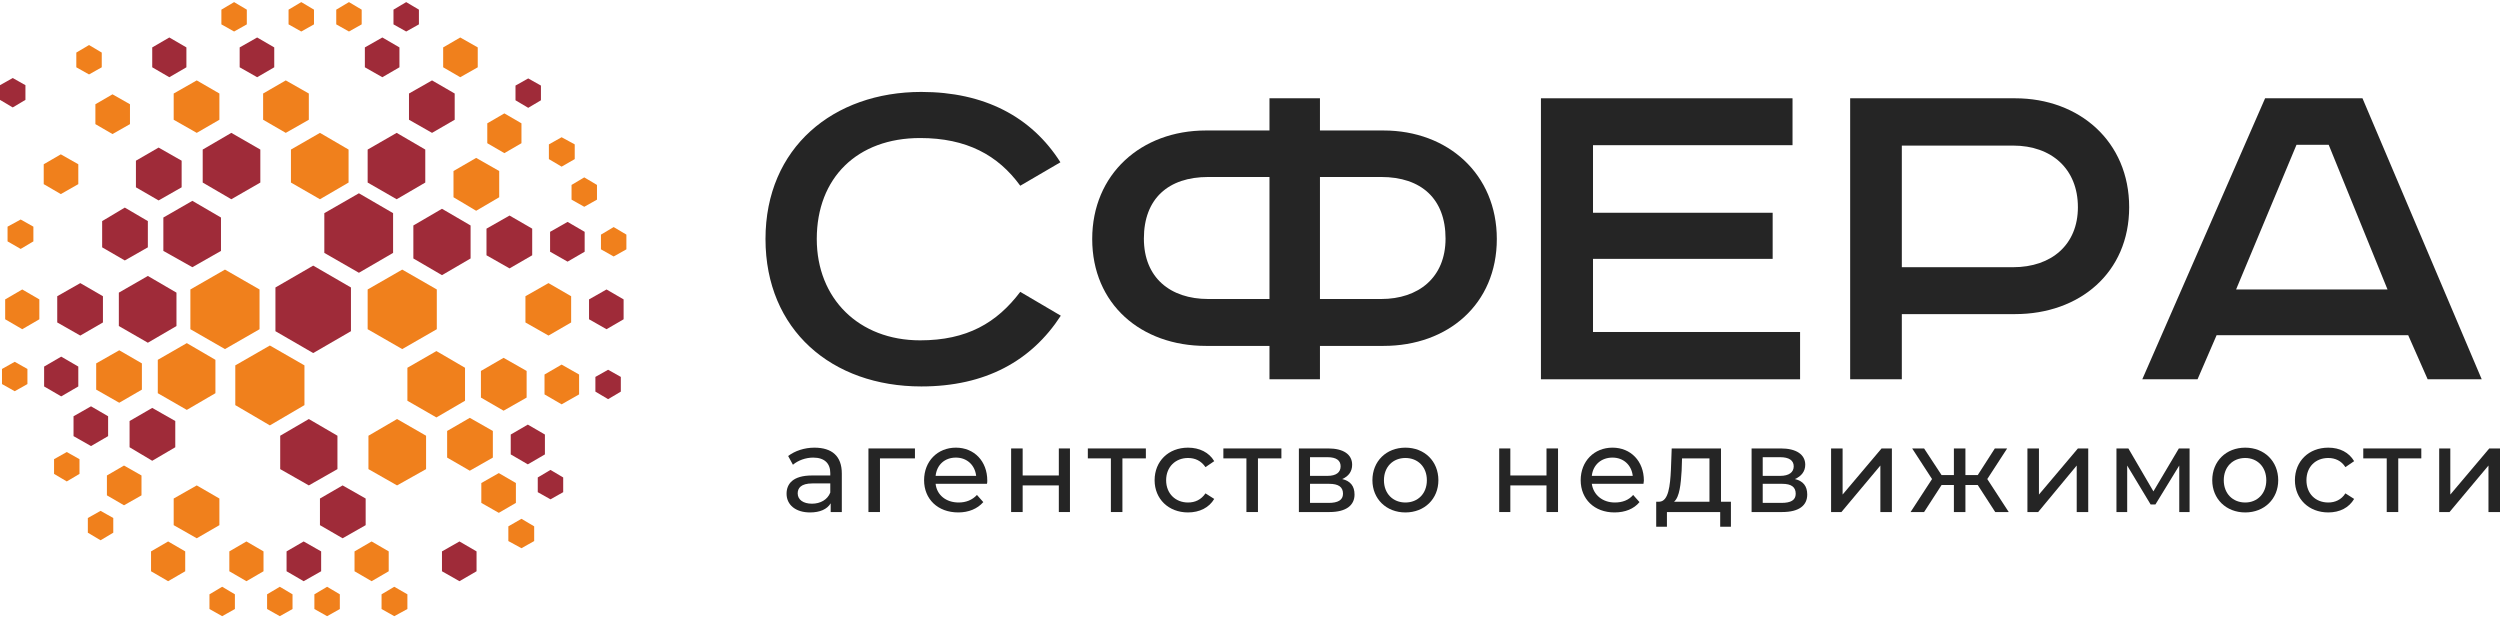 <?xml version="1.0" encoding="UTF-8"?> <svg xmlns="http://www.w3.org/2000/svg" xmlns:xlink="http://www.w3.org/1999/xlink" xml:space="preserve" width="186px" height="46px" style="shape-rendering:geometricPrecision; text-rendering:geometricPrecision; image-rendering:optimizeQuality; fill-rule:evenodd; clip-rule:evenodd" viewBox="0 0 62.9 15.45"> <defs> <style type="text/css"> .fil0 {fill:#252525;fill-rule:nonzero} .fil1 {fill:#9F2B39;fill-rule:nonzero} .fil2 {fill:#F0801C;fill-rule:nonzero} </style> </defs> <g id="Слой_x0020_1">  <g id="_3092964443776"> <path class="fil0" d="M25.67 4.62c-0.56,-0.77 -1.35,-1.2 -2.52,-1.2 -1.58,0 -2.6,1 -2.6,2.54 0,1.5 1.06,2.55 2.6,2.55 1.18,0 1.93,-0.44 2.52,-1.22l1.02 0.6c-0.74,1.14 -1.9,1.78 -3.51,1.78 -2.25,0 -3.92,-1.42 -3.92,-3.71 0,-2.3 1.71,-3.7 3.92,-3.7 1.58,0 2.77,0.62 3.5,1.77l-1.01 0.59z"></path> <path class="fil0" d="M33.21 7.47l1.54 0c0.94,0 1.62,-0.54 1.62,-1.52 0,-1 -0.61,-1.55 -1.62,-1.55l-1.54 0 0 3.07zm-2.81 -3.07c-1.01,0 -1.62,0.55 -1.62,1.55 0,0.98 0.66,1.52 1.62,1.52l1.54 0 0 -3.07 -1.54 0zm1.54 -1.98l1.27 0 0 0.81 1.6 0c1.62,0 2.85,1.1 2.85,2.73 0,1.64 -1.23,2.69 -2.85,2.69l-1.6 0 0 0.84 -1.27 0 0 -0.84 -1.6 0c-1.63,0 -2.86,-1.05 -2.86,-2.69 0,-1.63 1.23,-2.73 2.86,-2.73l1.6 0 0 -0.81z"></path> <polygon class="fil0" points="45.1,2.42 45.1,3.6 40.08,3.6 40.08,5.3 44.6,5.3 44.6,6.46 40.08,6.46 40.08,8.3 45.29,8.3 45.29,9.49 38.77,9.49 38.77,2.42 "></polygon> <path class="fil0" d="M47.85 6.67l2.8 0c0.97,0 1.63,-0.57 1.63,-1.51 0,-0.96 -0.66,-1.55 -1.63,-1.55l-2.8 0 0 3.06zm2.85 -4.25c1.62,0 2.87,1.09 2.87,2.74 0,1.65 -1.25,2.69 -2.87,2.69l-2.85 0 0 1.64 -1.3 0 0 -7.07 4.15 0z"></path> <path class="fil0" d="M56.26 7.23l3.81 0 -1.48 -3.64 -0.81 0 -1.52 3.64zm3.18 -4.81l3 7.07 -1.36 0 -0.49 -1.11 -4.82 0 -0.48 1.11 -1.39 0 3.09 -7.07 2.45 0z"></path> <path class="fil0" d="M20.89 12.34l0 -0.23 -0.45 0c-0.29,0 -0.37,0.12 -0.37,0.25 0,0.16 0.14,0.26 0.36,0.26 0.21,0 0.39,-0.1 0.46,-0.28zm0.29 -0.48l0 0.97 -0.28 0 0 -0.22c-0.09,0.15 -0.27,0.23 -0.52,0.23 -0.36,0 -0.59,-0.19 -0.59,-0.47 0,-0.25 0.16,-0.46 0.64,-0.46l0.46 0 0 -0.06c0,-0.24 -0.14,-0.39 -0.43,-0.39 -0.19,0 -0.38,0.07 -0.51,0.18l-0.12 -0.22c0.17,-0.13 0.41,-0.21 0.66,-0.21 0.44,0 0.69,0.21 0.69,0.65z"></path> <polygon class="fil0" points="23.02,11.48 22.14,11.48 22.14,12.83 21.85,12.83 21.85,11.23 23.02,11.23 "></polygon> <path class="fil0" d="M23.54 11.92l1.02 0c-0.03,-0.27 -0.23,-0.46 -0.51,-0.46 -0.28,0 -0.48,0.18 -0.51,0.46zm1.29 0.2l-1.29 0c0.03,0.28 0.26,0.47 0.58,0.47 0.18,0 0.34,-0.06 0.46,-0.19l0.16 0.18c-0.15,0.17 -0.37,0.26 -0.63,0.26 -0.52,0 -0.86,-0.34 -0.86,-0.81 0,-0.48 0.34,-0.82 0.8,-0.82 0.46,0 0.79,0.34 0.79,0.83 0,0.02 0,0.06 -0.01,0.08z"></path> <polygon class="fil0" points="25.44,11.23 25.73,11.23 25.73,11.91 26.64,11.91 26.64,11.23 26.92,11.23 26.92,12.83 26.64,12.83 26.64,12.16 25.73,12.16 25.73,12.83 25.44,12.83 "></polygon> <polygon class="fil0" points="28.83,11.48 28.24,11.48 28.24,12.83 27.95,12.83 27.95,11.48 27.37,11.48 27.37,11.23 28.83,11.23 "></polygon> <path class="fil0" d="M29.05 12.03c0,-0.48 0.35,-0.82 0.84,-0.82 0.29,0 0.53,0.12 0.66,0.34l-0.22 0.15c-0.11,-0.16 -0.26,-0.23 -0.44,-0.23 -0.31,0 -0.55,0.22 -0.55,0.56 0,0.34 0.24,0.56 0.55,0.56 0.18,0 0.33,-0.07 0.44,-0.23l0.22 0.14c-0.13,0.22 -0.37,0.34 -0.66,0.34 -0.49,0 -0.84,-0.34 -0.84,-0.81z"></path> <polygon class="fil0" points="32.24,11.48 31.65,11.48 31.65,12.83 31.36,12.83 31.36,11.48 30.78,11.48 30.78,11.23 32.24,11.23 "></polygon> <path class="fil0" d="M33.79 12.37c0,-0.17 -0.11,-0.25 -0.35,-0.25l-0.48 0 0 0.48 0.47 0c0.23,0 0.36,-0.07 0.36,-0.23zm-0.83 -0.45l0.44 0c0.22,0 0.33,-0.09 0.33,-0.24 0,-0.15 -0.11,-0.23 -0.33,-0.23l-0.44 0 0 0.47zm1.12 0.47c0,0.27 -0.21,0.44 -0.63,0.44l-0.77 0 0 -1.6 0.74 0c0.38,0 0.6,0.15 0.6,0.41 0,0.17 -0.09,0.29 -0.25,0.36 0.21,0.05 0.31,0.18 0.31,0.39z"></path> <path class="fil0" d="M35.9 12.03c0,-0.34 -0.23,-0.56 -0.54,-0.56 -0.31,0 -0.54,0.22 -0.54,0.56 0,0.34 0.23,0.56 0.54,0.56 0.31,0 0.54,-0.22 0.54,-0.56zm-1.37 0c0,-0.48 0.35,-0.82 0.83,-0.82 0.48,0 0.83,0.34 0.83,0.82 0,0.47 -0.35,0.81 -0.83,0.81 -0.48,0 -0.83,-0.34 -0.83,-0.81z"></path> <polygon class="fil0" points="37.72,11.23 38,11.23 38,11.91 38.91,11.91 38.91,11.23 39.2,11.23 39.2,12.83 38.91,12.83 38.91,12.16 38,12.16 38,12.83 37.72,12.83 "></polygon> <path class="fil0" d="M40.05 11.92l1.03 0c-0.03,-0.27 -0.23,-0.46 -0.51,-0.46 -0.28,0 -0.49,0.18 -0.52,0.46zm1.3 0.2l-1.3 0c0.04,0.28 0.27,0.47 0.58,0.47 0.19,0 0.35,-0.06 0.46,-0.19l0.16 0.18c-0.14,0.17 -0.36,0.26 -0.63,0.26 -0.51,0 -0.85,-0.34 -0.85,-0.81 0,-0.48 0.34,-0.82 0.8,-0.82 0.46,0 0.79,0.34 0.79,0.83 0,0.02 -0.01,0.06 -0.01,0.08z"></path> <path class="fil0" d="M42.12 12.57l0.89 0 0 -1.09 -0.69 0 -0.01 0.31c-0.02,0.33 -0.05,0.66 -0.19,0.78zm1.43 0l0 0.63 -0.27 0 0 -0.37 -1.34 0 0 0.37 -0.27 0 0 -0.63 0.08 0c0.23,-0.01 0.27,-0.4 0.29,-0.8l0.02 -0.54 1.24 0 0 1.34 0.25 0z"></path> <path class="fil0" d="M45.18 12.37c0,-0.17 -0.11,-0.25 -0.34,-0.25l-0.49 0 0 0.48 0.47 0c0.24,0 0.36,-0.07 0.36,-0.23zm-0.83 -0.45l0.44 0c0.22,0 0.34,-0.09 0.34,-0.24 0,-0.15 -0.12,-0.23 -0.34,-0.23l-0.44 0 0 0.47zm1.12 0.47c0,0.27 -0.2,0.44 -0.63,0.44l-0.77 0 0 -1.6 0.74 0c0.38,0 0.61,0.15 0.61,0.41 0,0.17 -0.1,0.29 -0.26,0.36 0.21,0.05 0.31,0.18 0.31,0.39z"></path> <polygon class="fil0" points="46.07,11.23 46.36,11.23 46.36,12.39 47.34,11.23 47.6,11.23 47.6,12.83 47.31,12.83 47.31,11.66 46.33,12.83 46.07,12.83 "></polygon> <polygon class="fil0" points="49.76,12.15 49.45,12.15 49.45,12.83 49.16,12.83 49.16,12.15 48.85,12.15 48.41,12.83 48.07,12.83 48.61,12 48.11,11.23 48.41,11.23 48.85,11.9 49.16,11.9 49.16,11.23 49.45,11.23 49.45,11.9 49.76,11.9 50.19,11.23 50.5,11.23 50,12 50.54,12.83 50.2,12.83 "></polygon> <polygon class="fil0" points="51.01,11.23 51.3,11.23 51.3,12.39 52.28,11.23 52.54,11.23 52.54,12.83 52.25,12.83 52.25,11.66 51.28,12.83 51.01,12.83 "></polygon> <polygon class="fil0" points="55.09,11.23 55.09,12.83 54.83,12.83 54.83,11.66 54.23,12.64 54.11,12.64 53.52,11.66 53.52,12.83 53.25,12.83 53.25,11.23 53.55,11.23 54.18,12.31 54.82,11.23 "></polygon> <path class="fil0" d="M57.02 12.03c0,-0.34 -0.23,-0.56 -0.53,-0.56 -0.31,0 -0.54,0.22 -0.54,0.56 0,0.34 0.23,0.56 0.54,0.56 0.3,0 0.53,-0.22 0.53,-0.56zm-1.36 0c0,-0.48 0.35,-0.82 0.83,-0.82 0.48,0 0.83,0.34 0.83,0.82 0,0.47 -0.35,0.81 -0.83,0.81 -0.48,0 -0.83,-0.34 -0.83,-0.81z"></path> <path class="fil0" d="M57.74 12.03c0,-0.48 0.35,-0.82 0.84,-0.82 0.29,0 0.52,0.12 0.65,0.34l-0.22 0.15c-0.1,-0.16 -0.26,-0.23 -0.43,-0.23 -0.32,0 -0.55,0.22 -0.55,0.56 0,0.34 0.23,0.56 0.55,0.56 0.17,0 0.33,-0.07 0.43,-0.23l0.22 0.14c-0.13,0.22 -0.36,0.34 -0.65,0.34 -0.49,0 -0.84,-0.34 -0.84,-0.81z"></path> <polygon class="fil0" points="60.92,11.48 60.34,11.48 60.34,12.83 60.05,12.83 60.05,11.48 59.46,11.48 59.46,11.23 60.92,11.23 "></polygon> <polygon class="fil0" points="61.37,11.23 61.65,11.23 61.65,12.39 62.63,11.23 62.9,11.23 62.9,12.83 62.61,12.83 62.61,11.66 61.63,12.83 61.37,12.83 "></polygon> </g> <g id="_3092964467328"> <polygon class="fil1" points="2.59,8.06 2.59,7.4 2.02,7.07 1.44,7.4 1.44,8.06 2.02,8.39 "></polygon> <polygon class="fil1" points="4.41,11.2 4.41,10.54 3.83,10.21 3.26,10.54 3.26,11.2 3.83,11.54 "></polygon> <polygon class="fil1" points="9.2,13.16 9.2,12.49 8.62,12.16 8.05,12.49 8.05,13.16 8.62,13.49 "></polygon> <polygon class="fil1" points="11.99,14.32 11.99,13.82 11.56,13.57 11.12,13.82 11.12,14.32 11.56,14.57 "></polygon> <polygon class="fil1" points="12.85,11.38 12.85,10.88 13.28,10.63 13.71,10.88 13.71,11.38 13.28,11.63 "></polygon> <polygon class="fil1" points="13.53,12.33 13.53,11.96 13.85,11.77 14.17,11.96 14.17,12.33 13.85,12.51 "></polygon> <polygon class="fil1" points="8.16,5.31 8.16,6.31 9.03,6.81 9.89,6.31 9.89,5.31 9.03,4.81 "></polygon> <polygon class="fil1" points="5.1,3.71 5.1,4.54 5.82,4.96 6.55,4.54 6.55,3.71 5.82,3.29 "></polygon> <polygon class="fil1" points="12.24,5.7 12.24,6.37 12.82,6.7 13.39,6.37 13.39,5.7 12.82,5.37 "></polygon> <polygon class="fil1" points="9.18,1.14 9.18,1.64 9.62,1.89 10.05,1.64 10.05,1.14 9.62,0.89 "></polygon> <polygon class="fil1" points="3.83,1.14 3.83,1.64 4.26,1.89 4.69,1.64 4.69,1.14 4.26,0.89 "></polygon> <polygon class="fil1" points="3.72,5.51 3.72,6.17 3.14,6.5 2.57,6.17 2.57,5.51 3.14,5.17 "></polygon> <polygon class="fil1" points="4.57,3.99 4.57,4.66 3.99,4.99 3.42,4.66 3.42,3.99 3.99,3.66 "></polygon> <polygon class="fil1" points="11.12,5.2 10.4,5.62 10.4,6.45 11.12,6.87 11.84,6.45 11.84,5.62 "></polygon> <polygon class="fil1" points="8.83,8.28 8.83,7.18 7.88,6.63 6.93,7.18 6.93,8.28 7.88,8.83 "></polygon> <polygon class="fil1" points="4.44,8.15 4.44,7.31 3.72,6.89 2.99,7.31 2.99,8.15 3.72,8.57 "></polygon> <polygon class="fil1" points="14.82,7.98 14.82,7.48 15.26,7.23 15.69,7.48 15.69,7.98 15.26,8.23 "></polygon> <polygon class="fil1" points="8.49,11.75 8.49,10.91 7.77,10.49 7.05,10.91 7.05,11.75 7.77,12.16 "></polygon> <polygon class="fil1" points="1.97,9.67 1.97,9.17 1.54,8.92 1.11,9.17 1.11,9.67 1.54,9.92 "></polygon> <polygon class="fil1" points="2.72,10.92 2.72,10.42 2.29,10.17 1.85,10.42 1.85,10.92 2.29,11.17 "></polygon> <polygon class="fil1" points="8.08,14.32 8.08,13.82 7.64,13.57 7.21,13.82 7.21,14.32 7.64,14.57 "></polygon> <polygon class="fil1" points="14.98,9.8 14.98,9.43 15.3,9.25 15.62,9.43 15.62,9.8 15.3,9.99 "></polygon> <polygon class="fil1" points="9.25,3.71 9.25,4.54 9.98,4.96 10.7,4.54 10.7,3.71 9.98,3.29 "></polygon> <polygon class="fil1" points="13.84,5.78 13.84,6.28 14.28,6.53 14.71,6.28 14.71,5.78 14.28,5.53 "></polygon> <polygon class="fil1" points="10.29,2.3 10.29,2.96 10.87,3.29 11.44,2.96 11.44,2.3 10.87,1.97 "></polygon> <polygon class="fil1" points="6.03,1.14 6.03,1.64 6.47,1.89 6.9,1.64 6.9,1.14 6.47,0.89 "></polygon> <polygon class="fil1" points="5.56,5.42 5.56,6.26 4.84,6.67 4.11,6.26 4.11,5.42 4.84,5 "></polygon> <polygon class="fil1" points="0.64,2.09 0.64,2.46 0.32,2.65 0,2.46 0,2.09 0.32,1.91 "></polygon> <polygon class="fil1" points="12.97,2.1 12.97,2.47 13.29,2.66 13.61,2.47 13.61,2.1 13.29,1.92 "></polygon> <polygon class="fil1" points="9.9,0.19 9.9,0.56 10.22,0.74 10.54,0.56 10.54,0.19 10.22,0 "></polygon> <polygon class="fil2" points="4.37,2.3 4.37,2.96 4.95,3.29 5.52,2.96 5.52,2.3 4.95,1.97 "></polygon> <polygon class="fil2" points="6.53,8.23 6.53,7.23 5.66,6.73 4.79,7.23 4.79,8.23 5.66,8.73 "></polygon> <polygon class="fil2" points="4.66,14.32 4.66,13.82 4.23,13.57 3.8,13.82 3.8,14.32 4.23,14.57 "></polygon> <polygon class="fil2" points="2,11.87 2,11.5 1.68,11.32 1.36,11.5 1.36,11.87 1.68,12.06 "></polygon> <polygon class="fil2" points="5.91,15.27 5.91,14.9 5.59,14.71 5.27,14.9 5.27,15.27 5.59,15.45 "></polygon> <polygon class="fil2" points="7.36,15.27 7.36,14.9 7.04,14.71 6.72,14.9 6.72,15.27 7.04,15.45 "></polygon> <polygon class="fil2" points="14.38,4.6 14.38,4.97 14.7,5.15 15.02,4.97 15.02,4.6 14.7,4.41 "></polygon> <polygon class="fil2" points="10.99,8.23 10.99,7.23 10.12,6.73 9.25,7.23 9.25,8.23 10.12,8.73 "></polygon> <polygon class="fil2" points="5.42,9.84 5.42,9 4.7,8.58 3.97,9 3.97,9.84 4.7,10.26 "></polygon> <polygon class="fil2" points="10.72,11.75 10.72,10.91 9.99,10.49 9.27,10.91 9.27,11.75 9.99,12.16 "></polygon> <polygon class="fil2" points="3.56,12.41 3.56,11.91 3.12,11.66 2.69,11.91 2.69,12.41 3.12,12.66 "></polygon> <polygon class="fil2" points="6.63,14.32 6.63,13.82 6.2,13.57 5.77,13.82 5.77,14.32 6.2,14.57 "></polygon> <polygon class="fil2" points="0.69,9.61 0.69,9.23 0.37,9.05 0.05,9.23 0.05,9.61 0.37,9.79 "></polygon> <polygon class="fil2" points="12.1,9.95 12.1,9.28 12.67,8.95 13.25,9.28 13.25,9.95 12.67,10.28 "></polygon> <polygon class="fil2" points="12.11,12.6 12.11,12.1 12.55,11.85 12.98,12.1 12.98,12.6 12.55,12.85 "></polygon> <polygon class="fil2" points="10.25,15.27 10.25,14.9 9.92,14.71 9.6,14.9 9.6,15.27 9.92,15.45 "></polygon> <polygon class="fil2" points="7.32,3.71 7.32,4.54 8.05,4.96 8.77,4.54 8.77,3.71 8.05,3.29 "></polygon> <polygon class="fil2" points="11.41,4.25 11.41,4.91 11.98,5.25 12.56,4.91 12.56,4.25 11.98,3.92 "></polygon> <polygon class="fil2" points="11.15,1.14 11.15,1.64 11.58,1.89 12.02,1.64 12.02,1.14 11.58,0.89 "></polygon> <polygon class="fil2" points="3.27,2.57 3.27,3.07 2.83,3.32 2.4,3.07 2.4,2.57 2.83,2.32 "></polygon> <polygon class="fil2" points="13.81,3.58 13.81,3.95 14.13,4.14 14.46,3.95 14.46,3.58 14.13,3.4 "></polygon> <polygon class="fil2" points="8.46,0.19 8.46,0.56 8.78,0.74 9.1,0.56 9.1,0.19 8.78,0 "></polygon> <polygon class="fil2" points="0.99,7.98 0.99,7.48 0.56,7.23 0.13,7.48 0.13,7.98 0.56,8.23 "></polygon> <polygon class="fil2" points="13.22,8.06 13.22,7.4 13.8,7.07 14.37,7.4 14.37,8.06 13.8,8.39 "></polygon> <polygon class="fil2" points="7.66,10.14 7.66,9.14 6.79,8.64 5.92,9.14 5.92,10.14 6.79,10.65 "></polygon> <polygon class="fil2" points="3.57,9.75 3.57,9.09 3,8.76 2.42,9.09 2.42,9.75 3,10.08 "></polygon> <polygon class="fil2" points="5.52,13.16 5.52,12.49 4.95,12.16 4.37,12.49 4.37,13.16 4.95,13.49 "></polygon> <polygon class="fil2" points="9.78,14.32 9.78,13.82 9.35,13.57 8.92,13.82 8.92,14.32 9.35,14.57 "></polygon> <polygon class="fil2" points="10.25,10.03 10.25,9.2 10.98,8.78 11.7,9.2 11.7,10.03 10.98,10.45 "></polygon> <polygon class="fil2" points="13.7,9.87 13.7,9.37 14.13,9.12 14.57,9.37 14.57,9.87 14.13,10.12 "></polygon> <polygon class="fil2" points="11.25,11.46 11.25,10.79 11.82,10.46 12.4,10.79 12.4,11.46 11.82,11.79 "></polygon> <polygon class="fil2" points="12.79,13.56 12.79,13.19 13.12,13 13.44,13.19 13.44,13.56 13.12,13.74 "></polygon> <polygon class="fil2" points="2.85,13.35 2.85,12.98 2.53,12.8 2.21,12.98 2.21,13.35 2.53,13.54 "></polygon> <polygon class="fil2" points="8.55,15.27 8.55,14.9 8.23,14.71 7.91,14.9 7.91,15.27 8.23,15.45 "></polygon> <polygon class="fil2" points="6.62,2.3 6.62,2.96 7.19,3.29 7.77,2.96 7.77,2.3 7.19,1.97 "></polygon> <polygon class="fil2" points="12.26,3.05 12.26,3.55 12.69,3.8 13.12,3.55 13.12,3.05 12.69,2.8 "></polygon> <polygon class="fil2" points="15.12,5.85 15.12,6.22 15.44,6.4 15.76,6.22 15.76,5.85 15.44,5.66 "></polygon> <polygon class="fil2" points="0.84,5.65 0.84,6.02 0.52,6.21 0.19,6.02 0.19,5.65 0.52,5.47 "></polygon> <polygon class="fil2" points="1.97,4.08 1.97,4.58 1.53,4.83 1.1,4.58 1.1,4.08 1.53,3.83 "></polygon> <polygon class="fil2" points="2.56,1.27 2.56,1.64 2.24,1.82 1.92,1.64 1.92,1.27 2.24,1.08 "></polygon> <polygon class="fil2" points="7.26,0.19 7.26,0.56 7.58,0.74 7.9,0.56 7.9,0.19 7.58,0 "></polygon> <polygon class="fil2" points="5.57,0.19 5.57,0.56 5.89,0.74 6.21,0.56 6.21,0.19 5.89,0 "></polygon> </g> </g> </svg> 